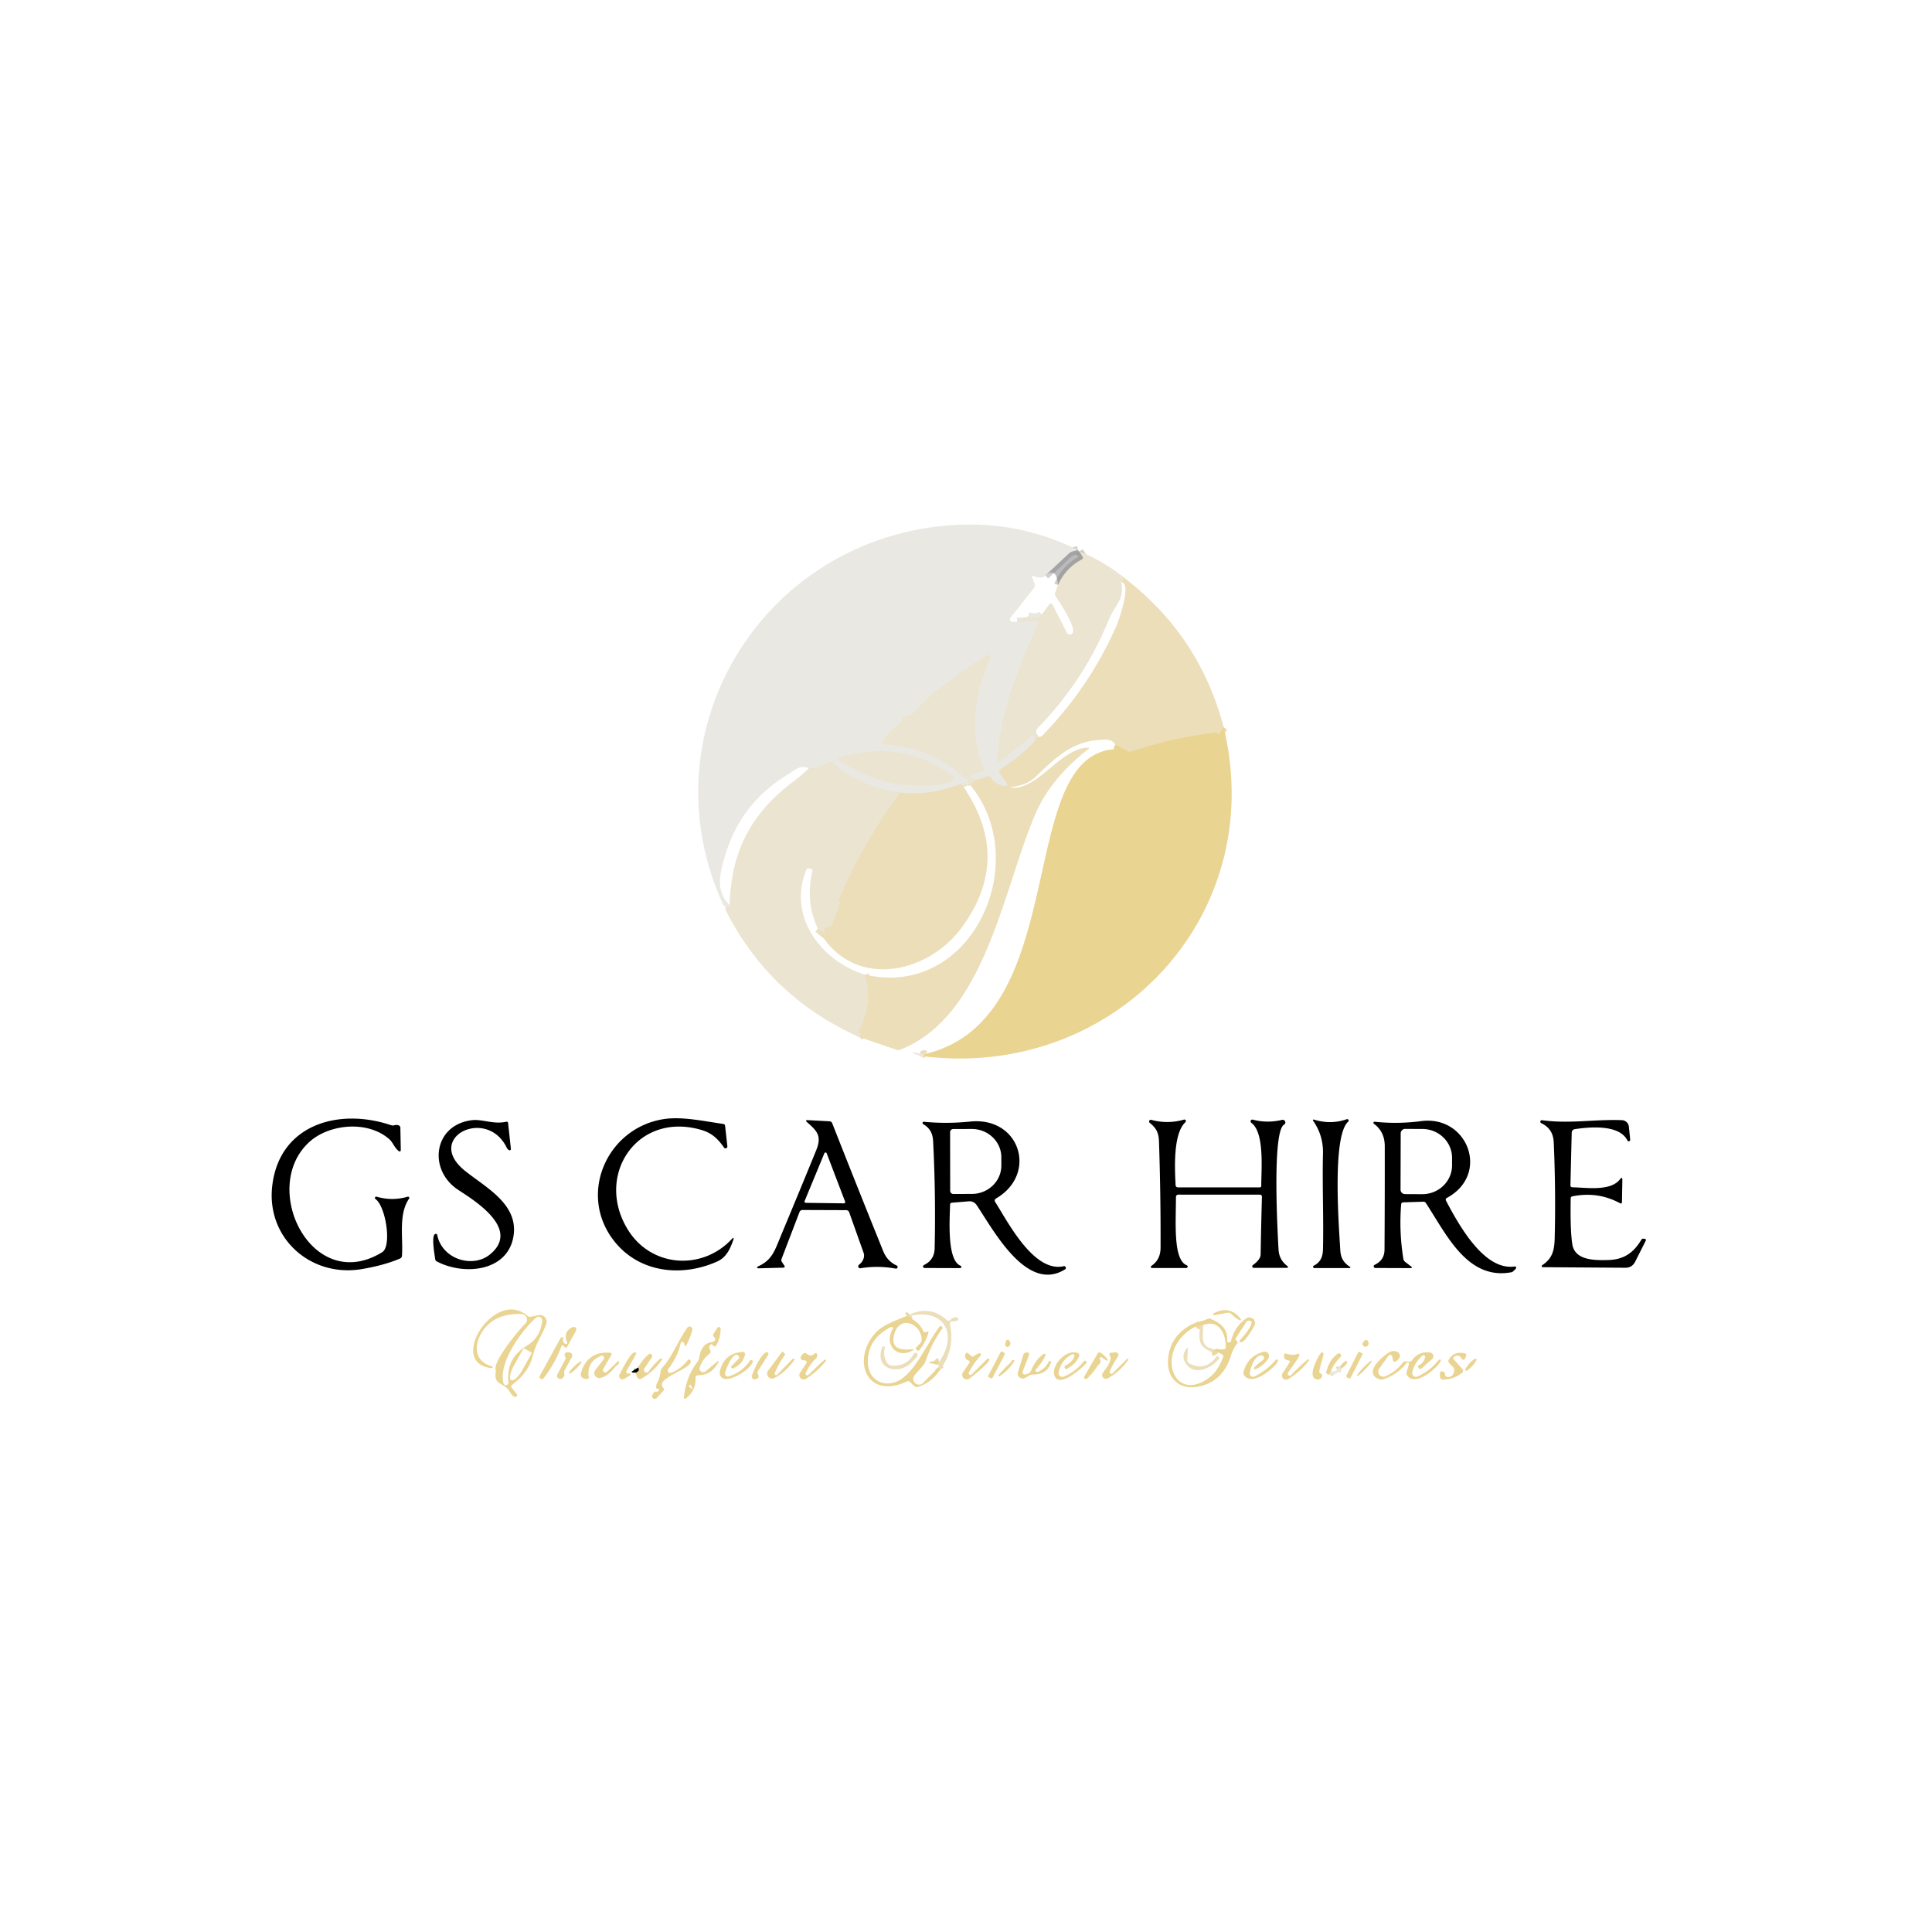 <?xml version="1.0" encoding="UTF-8" standalone="no"?>
<!DOCTYPE svg PUBLIC "-//W3C//DTD SVG 1.1//EN" "http://www.w3.org/Graphics/SVG/1.1/DTD/svg11.dtd">
<svg xmlns="http://www.w3.org/2000/svg" version="1.1" viewBox="0.00 0.00 480.00 480.00">
<g stroke-width="2.00" fill="none" stroke-linecap="butt">
<path stroke="#c3c2c0" stroke-opacity="0.753" vector-effect="non-scaling-stroke" d="
  M 267.84 136.64
  L 266.39 137.04
  Q 265.93 137.17 265.59 137.49
  L 259.72 143.00"
/>
<path stroke="#ebe6da" vector-effect="non-scaling-stroke" d="
  M 252.71 154.50
  L 257.17 154.20
  A 0.72 0.72 0.0 0 1 257.87 155.23
  C 253.06 165.37 248.47 177.24 247.75 188.58
  A 0.59 0.59 0.0 0 0 248.71 189.07
  L 256.34 182.78
  Q 256.56 182.60 256.73 182.84
  L 257.39 183.80"
/>
<path stroke="#ebe3ce" vector-effect="non-scaling-stroke" d="
  M 257.39 183.80
  Q 253.79 187.87 248.47 191.15
  A 0.53 0.53 0.0 0 0 248.30 191.90
  L 250.13 194.61
  Q 250.63 195.36 249.73 195.30
  Q 247.40 195.15 246.13 193.17
  A 0.68 0.68 0.0 0 0 245.36 192.89
  L 242.35 193.83"
/>
<path stroke="#ebe6da" vector-effect="non-scaling-stroke" d="
  M 242.35 193.83
  Q 241.93 193.33 241.27 193.19
  Q 240.50 193.02 241.19 192.65
  Q 242.55 191.92 244.12 191.73
  A 0.48 0.48 0.0 0 0 244.50 191.05
  C 240.49 182.44 242.25 171.83 246.04 163.43
  A 0.53 0.53 0.0 0 0 245.29 162.75
  Q 243.53 163.74 241.72 165.02
  C 236.42 168.76 231.81 171.77 227.27 176.77
  Q 226.23 177.91 224.60 177.92
  Q 224.00 177.92 224.00 178.52
  L 224.00 179.12
  Q 224.00 179.45 223.73 179.65
  Q 221.11 181.56 219.30 184.23
  A 0.45 0.45 0.0 0 0 219.65 184.94
  Q 231.39 185.53 239.85 193.45
  Q 239.95 193.54 240.06 193.50
  Q 240.18 193.44 240.31 193.34
  Q 240.45 193.22 240.48 193.40
  L 240.55 193.95
  Q 240.59 194.22 240.32 194.23
  Q 239.61 194.24 239.76 194.71"
/>
<path stroke="#ebe3ce" vector-effect="non-scaling-stroke" d="
  M 239.42 195.57
  Q 239.05 194.60 238.19 194.94
  Q 231.03 197.72 223.74 196.91"
/>
<path stroke="#ebe6da" vector-effect="non-scaling-stroke" d="
  M 223.74 196.91
  Q 213.95 195.66 206.73 189.45
  Q 206.29 189.08 205.79 189.36
  Q 202.88 191.02 200.97 190.83"
/>
<path stroke="#ebe6da" vector-effect="non-scaling-stroke" d="
  M 181.28 224.89
  Q 181.55 225.08 180.25 225.27"
/>
<path stroke="#ebd9a5" vector-effect="non-scaling-stroke" d="
  M 304.02 180.69
  L 302.87 182.45
  A 0.13 0.13 0.0 0 1 302.66 182.46
  L 302.46 182.23
  Q 302.25 182.00 301.95 182.03
  Q 291.27 183.33 281.06 186.73
  Q 280.57 186.89 280.11 186.64
  L 277.10 185.00"
/>
<path stroke="#ebe1c5" vector-effect="non-scaling-stroke" d="
  M 213.48 257.65
  L 213.83 257.28
  Q 214.11 256.98 213.76 256.77
  L 213.49 256.61
  Q 213.20 256.44 213.36 256.13
  Q 217.02 249.06 214.86 242.14"
/>
<path stroke="#ebe1c5" vector-effect="non-scaling-stroke" d="
  M 241.22 195.25
  Q 241.38 194.51 242.35 193.83"
/>
<path stroke="#ebe1c5" vector-effect="non-scaling-stroke" d="
  M 279.26 143.52
  L 278.53 144.46"
/>
<path stroke="#ebe1c5" vector-effect="non-scaling-stroke" d="
  M 257.27 183.28
  Q 257.33 183.54 257.39 183.80"
/>
<path stroke="#ebe6da" vector-effect="non-scaling-stroke" d="
  M 255.45 153.14
  Q 257.95 153.83 258.86 152.61"
/>
<path stroke="#c4bfb4" stroke-opacity="0.753" vector-effect="non-scaling-stroke" d="
  M 268.17 136.99
  L 268.97 138.28
  Q 269.26 138.76 268.77 139.02
  Q 264.73 141.15 262.86 145.37"
/>
<path stroke="#ebe1c5" vector-effect="non-scaling-stroke" d="
  M 223.74 196.91
  Q 214.18 209.66 208.33 223.83
  Q 208.26 223.99 208.44 223.99
  Q 208.58 223.98 208.72 224.01
  A 0.17 0.17 0.0 0 1 208.85 224.24
  L 206.67 229.90
  Q 206.54 230.23 206.19 230.25
  Q 205.47 230.31 204.92 230.75
  A 0.51 0.49 -36.0 0 0 204.81 231.39
  L 204.96 231.66
  Q 205.50 232.57 204.68 231.91
  L 203.18 230.71"
/>
<path stroke="#eadeba" vector-effect="non-scaling-stroke" d="
  M 229.47 262.43
  Q 229.45 261.67 229.60 261.92"
/>
<path stroke="#ebd9a5" vector-effect="non-scaling-stroke" d="
  M 233.58 340.29
  L 233.16 339.69"
/>
<path stroke="#ebd9a5" vector-effect="non-scaling-stroke" d="
  M 232.96 338.98
  Q 232.99 338.45 233.30 338.38"
/>
<path stroke="#ebd9a5" vector-effect="non-scaling-stroke" d="
  M 225.56 327.07
  Q 225.78 326.84 226.01 326.60"
/>
<path stroke="#756a49" vector-effect="non-scaling-stroke" d="
  M 158.00 341.03
  C 158.43 340.78 159.06 340.37 158.48 339.78"
/>
<path stroke="#eadeba" vector-effect="non-scaling-stroke" d="
  M 330.67 340.68
  L 330.26 341.46"
/>
<path stroke="#eadeba" vector-effect="non-scaling-stroke" d="
  M 333.22 340.03
  Q 332.99 339.99 332.95 339.48"
/>
<path stroke="#ebe6da" vector-effect="non-scaling-stroke" d="
  M 236.88 192.93
  Q 224.24 183.54 208.81 188.18
  Q 207.84 188.47 208.68 189.03
  Q 220.30 196.64 233.53 194.90
  Q 235.49 194.64 236.85 193.79
  A 0.52 0.52 0.0 0 0 236.88 192.93"
/>
<path stroke="#ebd9a5" vector-effect="non-scaling-stroke" d="
  M 298.79 329.27
  Q 297.66 329.37 298.17 329.06"
/>
<path stroke="#ebd9a5" vector-effect="non-scaling-stroke" d="
  M 301.03 335.89
  Q 301.89 335.72 301.78 335.27"
/>
</g>
<path fill="#eae8e2" d="
  M 267.84 136.64
  L 266.39 137.04
  Q 265.93 137.17 265.59 137.49
  L 259.72 143.00
  Q 258.71 143.96 256.90 143.14
  Q 256.23 142.84 256.48 143.53
  L 257.03 145.05
  Q 257.23 145.62 256.86 146.09
  L 251.04 153.49
  A 0.63 0.62 18.9 0 0 251.54 154.50
  L 252.71 154.50
  L 257.17 154.20
  A 0.72 0.72 0.0 0 1 257.87 155.23
  C 253.06 165.37 248.47 177.24 247.75 188.58
  A 0.59 0.59 0.0 0 0 248.71 189.07
  L 256.34 182.78
  Q 256.56 182.60 256.73 182.84
  L 257.39 183.80
  Q 253.79 187.87 248.47 191.15
  A 0.53 0.53 0.0 0 0 248.30 191.90
  L 250.13 194.61
  Q 250.63 195.36 249.73 195.30
  Q 247.40 195.15 246.13 193.17
  A 0.68 0.68 0.0 0 0 245.36 192.89
  L 242.35 193.83
  Q 241.93 193.33 241.27 193.19
  Q 240.50 193.02 241.19 192.65
  Q 242.55 191.92 244.12 191.73
  A 0.48 0.48 0.0 0 0 244.50 191.05
  C 240.49 182.44 242.25 171.83 246.04 163.43
  A 0.53 0.53 0.0 0 0 245.29 162.75
  Q 243.53 163.74 241.72 165.02
  C 236.42 168.76 231.81 171.77 227.27 176.77
  Q 226.23 177.91 224.60 177.92
  Q 224.00 177.92 224.00 178.52
  L 224.00 179.12
  Q 224.00 179.45 223.73 179.65
  Q 221.11 181.56 219.30 184.23
  A 0.45 0.45 0.0 0 0 219.65 184.94
  Q 231.39 185.53 239.85 193.45
  Q 239.95 193.54 240.06 193.50
  Q 240.18 193.44 240.31 193.34
  Q 240.45 193.22 240.48 193.40
  L 240.55 193.95
  Q 240.59 194.22 240.32 194.23
  Q 239.61 194.24 239.76 194.71
  Q 239.48 194.70 239.42 195.57
  Q 239.05 194.60 238.19 194.94
  Q 231.03 197.72 223.74 196.91
  Q 213.95 195.66 206.73 189.45
  Q 206.29 189.08 205.79 189.36
  Q 202.88 191.02 200.97 190.83
  C 198.60 189.99 197.52 191.33 195.70 192.44
  Q 183.81 199.67 180.00 213.07
  C 178.79 217.35 177.76 221.40 181.28 224.89
  Q 181.55 225.08 180.25 225.27
  C 180.07 225.18 179.77 224.98 179.68 224.78
  C 160.29 182.58 188.43 134.96 234.74 130.61
  C 246.40 129.52 257.24 131.44 267.84 136.64
  Z
  M 236.88 192.93
  Q 224.24 183.54 208.81 188.18
  Q 207.84 188.47 208.68 189.03
  Q 220.30 196.64 233.53 194.90
  Q 235.49 194.64 236.85 193.79
  A 0.52 0.52 0.0 0 0 236.88 192.93
  Z"
/>
<path fill="#76767b" fill-opacity="0.502" d="
  M 267.84 136.64
  Q 267.91 136.91 268.17 136.99
  L 268.97 138.28
  Q 269.26 138.76 268.77 139.02
  Q 264.73 141.15 262.86 145.37
  Q 262.51 140.76 259.72 143.00
  L 265.59 137.49
  Q 265.93 137.17 266.39 137.04
  L 267.84 136.64
  Z"
/>
<path fill="#ebe4d1" d="
  M 268.17 136.99
  Q 274.28 139.47 279.26 143.52
  L 278.53 144.46
  C 279.52 149.02 276.92 150.42 275.53 153.85
  Q 269.33 169.08 257.87 180.83
  Q 257.51 181.19 257.46 181.69
  L 257.27 183.28
  Q 257.33 183.54 257.39 183.80
  L 256.73 182.84
  Q 256.56 182.60 256.34 182.78
  L 248.71 189.07
  A 0.59 0.59 0.0 0 1 247.75 188.58
  C 248.47 177.24 253.06 165.37 257.87 155.23
  A 0.72 0.72 0.0 0 0 257.17 154.20
  L 252.71 154.50
  L 255.45 153.14
  Q 257.95 153.83 258.86 152.61
  L 260.70 150.13
  A 0.45 0.45 0.0 0 1 261.47 150.20
  L 265.08 157.22
  A 0.81 0.81 0.0 0 0 266.58 157.06
  C 267.04 155.34 263.38 149.77 262.27 148.15
  A 0.99 0.98 -52.9 0 1 262.15 147.24
  L 262.86 145.37
  Q 264.73 141.15 268.77 139.02
  Q 269.26 138.76 268.97 138.28
  L 268.17 136.99
  Z"
/>
<path fill="#ebdeb9" d="
  M 279.26 143.52
  Q 298.03 157.86 304.02 180.69
  L 302.87 182.45
  A 0.13 0.13 0.0 0 1 302.66 182.46
  L 302.46 182.23
  Q 302.25 182.00 301.95 182.03
  Q 291.27 183.33 281.06 186.73
  Q 280.57 186.89 280.11 186.64
  L 277.10 185.00
  Q 276.33 183.77 274.75 183.77
  C 266.78 183.80 262.85 187.68 257.34 192.95
  C 255.46 194.75 253.46 195.20 251.04 195.59
  Q 250.73 195.64 251.04 195.69
  C 257.76 196.57 263.56 185.71 270.39 185.76
  A 0.15 0.15 0.0 0 1 270.49 186.03
  Q 261.09 193.35 257.31 202.07
  C 249.12 220.99 244.90 252.42 223.67 260.80
  Q 223.22 260.98 222.76 260.82
  L 213.48 257.65
  L 213.83 257.28
  Q 214.11 256.98 213.76 256.77
  L 213.49 256.61
  Q 213.20 256.44 213.36 256.13
  Q 217.02 249.06 214.86 242.14
  C 241.47 248.29 256.66 214.25 241.22 195.25
  Q 241.38 194.51 242.35 193.83
  L 245.36 192.89
  A 0.68 0.68 0.0 0 1 246.13 193.17
  Q 247.40 195.15 249.73 195.30
  Q 250.63 195.36 250.13 194.61
  L 248.30 191.90
  A 0.53 0.53 0.0 0 1 248.47 191.15
  Q 253.79 187.87 257.39 183.80
  Q 257.33 183.54 257.27 183.28
  L 258.22 183.11
  Q 258.70 183.02 259.04 182.67
  Q 270.58 170.80 277.28 155.71
  C 277.96 154.19 281.28 144.86 278.53 144.46
  L 279.26 143.52
  Z"
/>
<path fill="#eae8e2" d="
  M 258.86 152.61
  Q 257.95 153.83 255.45 153.14
  Q 256.82 152.26 258.86 152.61
  Z"
/>
<path fill="#ebe4d1" d="
  M 242.35 193.83
  Q 241.38 194.51 241.22 195.25
  Q 240.22 194.21 239.76 194.71
  Q 239.61 194.24 240.32 194.23
  Q 240.59 194.22 240.55 193.95
  L 240.48 193.40
  Q 240.45 193.22 240.31 193.34
  Q 240.18 193.44 240.06 193.50
  Q 239.95 193.54 239.85 193.45
  Q 231.39 185.53 219.65 184.94
  A 0.45 0.45 0.0 0 1 219.30 184.23
  Q 221.11 181.56 223.73 179.65
  Q 224.00 179.45 224.00 179.12
  L 224.00 178.52
  Q 224.00 177.92 224.60 177.92
  Q 226.23 177.91 227.27 176.77
  C 231.81 171.77 236.42 168.76 241.72 165.02
  Q 243.53 163.74 245.29 162.75
  A 0.53 0.53 0.0 0 1 246.04 163.43
  C 242.25 171.83 240.49 182.44 244.50 191.05
  A 0.48 0.48 0.0 0 1 244.12 191.73
  Q 242.55 191.92 241.19 192.65
  Q 240.50 193.02 241.27 193.19
  Q 241.93 193.33 242.35 193.83
  Z"
/>
<path fill="#ead491" d="
  M 304.02 180.69
  C 315.34 227.85 276.61 268.23 229.47 262.43
  Q 229.45 261.67 229.60 261.92
  C 266.64 253.41 251.96 188.38 276.62 186.15
  Q 277.02 186.11 277.10 185.00
  L 280.11 186.64
  Q 280.57 186.89 281.06 186.73
  Q 291.27 183.33 301.95 182.03
  Q 302.25 182.00 302.46 182.23
  L 302.66 182.46
  A 0.13 0.13 0.0 0 0 302.87 182.45
  L 304.02 180.69
  Z"
/>
<path fill="#ebe4d1" d="
  M 236.88 192.93
  A 0.52 0.52 0.0 0 1 236.85 193.79
  Q 235.49 194.64 233.53 194.90
  Q 220.30 196.64 208.68 189.03
  Q 207.84 188.47 208.81 188.18
  Q 224.24 183.54 236.88 192.93
  Z"
/>
<path fill="#ebe4d1" d="
  M 223.74 196.91
  Q 214.18 209.66 208.33 223.83
  Q 208.26 223.99 208.44 223.99
  Q 208.58 223.98 208.72 224.01
  A 0.17 0.17 0.0 0 1 208.85 224.24
  L 206.67 229.90
  Q 206.54 230.23 206.19 230.25
  Q 205.47 230.31 204.92 230.75
  A 0.51 0.49 -36.0 0 0 204.81 231.39
  L 204.96 231.66
  Q 205.50 232.57 204.68 231.91
  L 203.18 230.71
  Q 200.06 224.03 201.83 216.47
  Q 201.95 215.95 201.43 215.85
  L 200.92 215.74
  Q 200.52 215.67 200.36 216.04
  C 195.56 227.63 204.00 238.78 214.86 242.14
  Q 217.02 249.06 213.36 256.13
  Q 213.20 256.44 213.49 256.61
  L 213.76 256.77
  Q 214.11 256.98 213.83 257.28
  L 213.48 257.65
  Q 191.24 247.73 180.31 226.19
  Q 180.19 225.95 180.25 225.27
  Q 181.55 225.08 181.28 224.89
  C 181.63 211.06 186.95 201.71 197.43 193.92
  Q 199.39 192.45 200.97 190.83
  Q 202.88 191.02 205.79 189.36
  Q 206.29 189.08 206.73 189.45
  Q 213.95 195.66 223.74 196.91
  Z"
/>
<path fill="#ebdeb9" d="
  M 239.42 195.57
  Q 251.51 213.36 238.93 230.46
  C 230.15 242.39 211.31 245.94 203.18 230.71
  L 204.68 231.91
  Q 205.50 232.57 204.96 231.66
  L 204.81 231.39
  A 0.51 0.49 -36.0 0 1 204.92 230.75
  Q 205.47 230.31 206.19 230.25
  Q 206.54 230.23 206.67 229.90
  L 208.85 224.24
  A 0.17 0.17 0.0 0 0 208.72 224.01
  Q 208.58 223.98 208.44 223.99
  Q 208.26 223.99 208.33 223.83
  Q 214.18 209.66 223.74 196.91
  Q 231.03 197.72 238.19 194.94
  Q 239.05 194.60 239.42 195.57
  Z"
/>
<path fill="#eae8e2" d="
  M 229.60 261.92
  Q 229.45 261.67 229.47 262.43
  Q 228.26 262.32 227.20 261.83
  Q 226.24 261.39 227.28 261.55
  L 229.60 261.92
  Z"
/>
<path fill="#000000" d="
  M 89.83 315.31
  C 77.22 317.41 66.17 307.64 67.63 294.70
  C 69.36 279.37 84.13 275.17 97.12 279.54
  Q 97.56 279.69 98.02 279.56
  Q 98.53 279.40 99.03 279.59
  Q 99.46 279.75 99.47 280.20
  L 99.57 285.56
  Q 99.59 286.42 98.93 285.87
  C 97.98 285.07 97.57 283.77 96.72 283.03
  C 91.21 278.22 81.71 279.34 76.91 283.67
  C 64.30 295.04 77.50 321.86 94.96 311.10
  C 97.39 309.60 95.84 299.72 93.31 297.91
  A 0.33 0.33 0.0 0 1 93.60 297.32
  Q 97.44 298.44 101.27 297.32
  A 0.32 0.32 0.0 0 1 101.63 297.81
  C 98.95 301.72 100.18 307.44 99.87 311.96
  Q 99.84 312.49 99.34 312.70
  Q 95.35 314.39 89.83 315.31
  Z"
/>
<path fill="#000000" d="
  M 155.96 305.46
  C 161.75 314.90 174.39 315.73 181.74 307.91
  Q 182.53 307.07 182.15 308.16
  C 181.39 310.33 180.44 312.41 178.18 313.42
  C 169.26 317.41 158.71 316.17 152.55 308.29
  C 143.46 296.68 150.82 280.13 165.04 278.02
  C 169.49 277.36 174.91 278.56 179.69 279.24
  Q 180.10 279.30 180.15 279.71
  L 180.71 284.78
  A 0.46 0.46 0.0 0 1 179.87 285.10
  C 178.35 282.93 176.89 281.50 174.25 280.73
  C 158.28 276.04 147.71 292.03 155.96 305.46
  Z"
/>
<path fill="#000000" d="
  M 335.34 315.05
  L 326.54 315.05
  A 0.32 0.31 31.2 0 1 326.39 314.46
  C 328.08 313.61 328.64 312.28 328.69 310.36
  C 328.87 302.44 328.50 294.50 328.69 286.61
  Q 328.80 282.20 326.34 278.59
  Q 325.93 278.00 326.62 278.21
  Q 330.65 279.43 334.59 278.07
  A 0.36 0.36 0.0 0 1 334.95 278.68
  C 330.92 282.22 332.65 304.71 332.98 310.46
  C 333.09 312.54 333.77 313.67 335.42 314.77
  A 0.15 0.15 0.0 0 1 335.34 315.05
  Z"
/>
<path fill="#000000" d="
  M 113.88 295.65
  C 106.22 290.66 107.69 279.40 117.32 278.30
  C 119.84 278.01 122.57 279.40 125.74 278.70
  Q 126.19 278.60 126.24 279.06
  L 126.93 285.44
  A 0.32 0.32 0.0 0 1 126.45 285.75
  Q 126.09 285.54 125.89 285.13
  C 120.93 274.91 105.39 282.62 115.42 290.80
  C 120.52 294.95 128.81 299.06 127.59 307.03
  C 126.23 315.92 115.35 316.97 108.56 313.42
  Q 108.16 313.22 108.11 312.78
  C 107.98 311.77 107.14 307.09 108.07 306.62
  Q 108.53 306.39 108.64 306.90
  C 109.93 312.96 117.54 315.14 121.77 311.63
  C 129.34 305.38 118.11 298.41 113.88 295.65
  Z"
/>
<path fill="#000000" d="
  M 210.19 300.66
  L 199.41 300.62
  Q 198.83 300.62 198.62 301.17
  L 194.18 312.76
  A 0.85 0.83 -51.5 0 0 194.26 313.53
  L 194.83 314.38
  Q 195.20 314.93 194.54 314.95
  L 188.35 315.11
  A 0.23 0.22 32.0 0 1 188.25 314.68
  C 191.92 313.03 192.46 310.74 194.27 306.39
  Q 198.56 296.13 202.76 285.84
  C 204.22 282.29 203.09 281.05 200.53 278.82
  Q 199.89 278.26 200.74 278.30
  L 206.06 278.58
  Q 206.58 278.60 206.77 279.09
  Q 213.03 295.00 219.42 310.81
  Q 220.46 313.39 222.80 314.42
  A 0.41 0.41 0.0 0 1 222.56 315.19
  Q 218.18 314.38 213.78 315.09
  A 0.47 0.47 0.0 0 1 213.23 314.63
  Q 213.22 314.36 213.45 314.19
  A 2.90 2.39 -30.1 0 0 214.55 311.23
  L 210.99 301.23
  Q 210.79 300.66 210.19 300.66
  Z
  M 199.90 298.41
  A 0.31 0.31 0.0 0 0 200.19 298.84
  L 209.67 298.97
  A 0.31 0.31 0.0 0 0 209.97 298.55
  L 205.39 286.54
  A 0.31 0.31 0.0 0 0 204.81 286.53
  L 199.90 298.41
  Z"
/>
<path fill="#000000" d="
  M 312.96 296.81
  L 292.84 296.80
  Q 292.16 296.80 292.16 297.48
  C 292.17 303.56 291.39 312.97 294.84 314.35
  A 0.35 0.35 0.0 0 1 294.71 315.03
  L 286.21 315.04
  A 0.29 0.29 0.0 0 1 286.05 314.51
  Q 288.33 312.99 288.34 310.00
  Q 288.39 296.82 287.95 283.66
  C 287.88 281.43 287.29 280.29 285.65 278.97
  A 0.43 0.43 0.0 0 1 286.03 278.22
  Q 290.09 279.33 294.13 278.17
  A 0.38 0.38 0.0 0 1 294.50 278.82
  C 291.40 281.69 291.88 290.51 292.07 294.39
  Q 292.10 295.00 292.71 295.00
  L 312.95 295.00
  Q 313.36 295.00 313.36 294.59
  C 313.33 290.75 314.25 281.40 310.88 278.95
  A 0.44 0.44 0.0 0 1 311.25 278.17
  Q 314.85 279.12 318.50 278.23
  A 0.66 0.64 22.3 0 1 319.02 279.41
  C 316.02 281.12 317.41 306.21 317.65 310.44
  Q 317.78 312.91 319.70 314.43
  Q 320.42 315.00 319.50 315.00
  L 311.48 315.00
  A 0.38 0.38 0.0 0 1 311.26 314.32
  Q 313.18 312.92 313.20 311.70
  Q 313.32 304.53 313.52 297.38
  Q 313.53 296.81 312.96 296.81
  Z"
/>
<path fill="#000000" d="
  M 390.24 297.68
  Q 390.09 305.55 390.63 309.10
  C 391.24 313.14 396.09 313.14 399.55 313.05
  C 403.49 312.95 405.88 311.20 407.79 308.01
  Q 407.98 307.70 408.33 307.75
  L 408.60 307.79
  Q 409.09 307.85 408.86 308.29
  L 406.25 313.47
  Q 405.48 314.98 403.80 314.97
  L 383.30 314.83
  A 0.27 0.27 0.0 0 1 383.15 314.34
  C 385.66 312.71 386.19 310.66 386.26 307.60
  Q 386.55 295.69 386.02 283.80
  C 385.91 281.48 384.89 279.99 382.90 279.03
  A 0.38 0.38 0.0 0 1 383.11 278.31
  C 389.93 279.26 396.16 278.04 402.96 278.30
  A 1.81 1.81 0.0 0 1 404.69 279.92
  L 405.02 283.15
  A 0.37 0.36 -61.1 0 1 404.33 283.35
  C 402.30 279.26 394.79 280.00 391.24 280.54
  A 0.88 0.88 0.0 0 0 390.49 281.39
  L 390.17 294.43
  Q 390.16 294.97 390.70 294.98
  C 394.16 295.04 400.12 296.04 402.47 293.00
  Q 403.09 292.20 403.07 293.21
  L 402.97 298.73
  A 0.29 0.28 14.9 0 1 402.55 298.97
  Q 397.00 295.93 390.60 297.24
  A 0.46 0.45 85.4 0 0 390.24 297.68
  Z"
/>
<path fill="#000000" d="
  M 247.28 298.67
  C 250.36 303.49 256.81 316.26 264.27 314.59
  A 0.43 0.43 0.0 0 1 264.59 315.38
  C 255.00 321.35 246.67 305.30 242.61 299.36
  A 2.10 2.07 -19.3 0 0 240.71 298.46
  L 236.52 298.81
  Q 236.05 298.85 236.04 299.32
  C 235.98 302.58 235.18 313.10 238.64 314.46
  A 0.31 0.31 0.0 0 1 238.53 315.06
  L 229.70 315.03
  A 0.39 0.38 -57.7 0 1 229.54 314.30
  Q 232.14 313.05 232.21 310.18
  Q 232.51 296.86 231.83 283.53
  C 231.73 281.53 230.99 280.23 229.34 279.27
  A 0.31 0.31 0.0 0 1 229.52 278.70
  Q 235.22 279.25 241.04 278.65
  C 253.37 277.37 257.90 291.62 247.50 297.74
  Q 246.91 298.09 247.28 298.67
  Z
  M 236.05 281.29
  L 236.07 295.85
  A 0.79 0.79 0.0 0 0 236.86 296.64
  L 241.44 296.63
  A 7.35 7.04 -0.1 0 0 248.78 289.58
  L 248.78 287.52
  A 7.35 7.04 -0.1 0 0 241.42 280.49
  L 236.84 280.50
  A 0.79 0.79 0.0 0 0 236.05 281.29
  Z"
/>
<path fill="#000000" d="
  M 353.07 278.54
  C 364.63 277.00 370.30 291.74 359.49 297.61
  Q 359.03 297.86 359.27 298.33
  C 362.64 304.72 368.77 315.62 376.20 314.67
  Q 376.89 314.58 376.59 315.21
  C 376.53 315.34 375.74 316.04 375.69 316.05
  C 364.56 318.27 359.33 306.58 354.25 298.89
  Q 354.02 298.54 353.60 298.56
  L 348.66 298.72
  Q 348.15 298.74 348.11 299.24
  Q 347.57 306.04 348.66 312.74
  A 1.26 1.24 -76.1 0 0 349.13 313.53
  L 350.51 314.59
  Q 351.13 315.07 350.35 315.06
  L 341.70 315.03
  A 0.41 0.41 0.0 0 1 341.52 314.25
  C 343.09 313.48 343.96 312.34 343.98 310.46
  Q 344.06 297.61 344.04 284.75
  Q 344.03 281.16 341.33 279.19
  A 0.28 0.28 0.0 0 1 341.52 278.69
  Q 347.24 279.31 353.07 278.54
  Z
  M 348.00 281.58
  L 347.96 295.56
  A 1.11 1.11 0.0 0 0 349.06 296.67
  L 353.34 296.69
  A 7.39 7.17 0.2 0 0 360.76 289.54
  L 360.76 287.68
  A 7.39 7.17 0.2 0 0 353.40 280.49
  L 349.12 280.47
  A 1.11 1.11 0.0 0 0 348.00 281.58
  Z"
/>
<path fill="#ead491" d="
  M 123.16 340.32
  C 122.40 338.27 129.10 330.15 130.47 328.92
  A 1.41 1.41 0.0 0 0 129.58 326.46
  Q 122.23 326.23 119.37 331.62
  C 117.60 334.97 118.30 338.41 122.26 339.48
  A 0.22 0.21 -34.5 0 1 122.18 339.90
  C 110.87 338.87 122.90 319.81 131.06 326.92
  Q 131.43 327.24 131.91 327.14
  L 133.78 326.75
  A 1.68 1.68 0.0 0 1 135.70 328.99
  C 134.60 331.92 133.18 333.60 132.36 336.90
  Q 131.33 341.02 127.17 344.11
  A 0.42 0.41 -37.6 0 0 127.09 344.71
  L 128.34 346.29
  Q 128.77 346.84 128.09 347.02
  C 127.35 347.22 126.62 345.60 126.18 345.12
  C 124.76 343.54 122.62 343.91 123.19 340.77
  Q 123.24 340.54 123.16 340.32
  Z
  M 131.01 334.25
  Q 134.27 332.28 134.71 328.16
  A 0.92 0.92 0.0 0 0 133.19 327.37
  C 129.67 330.47 123.68 338.62 125.11 343.72
  A 0.62 0.62 0.0 0 0 126.32 343.49
  C 125.92 339.29 127.48 336.38 131.01 334.25
  Z
  M 131.90 335.95
  L 130.37 335.09
  A 0.30 0.30 0.0 0 0 129.96 335.20
  L 127.73 339.18
  A 3.60 1.18 -60.8 0 0 127.01 342.90
  L 127.01 342.90
  A 3.60 1.18 -60.8 0 0 129.79 340.34
  L 132.02 336.36
  A 0.30 0.30 0.0 0 0 131.90 335.95
  Z"
/>
<path fill="#ead491" d="
  M 304.90 326.16
  L 301.77 326.75
  A 0.26 0.26 0.0 0 1 301.60 326.26
  Q 305.51 324.18 308.27 327.72
  A 0.21 0.21 0.0 0 1 308.00 328.03
  Q 306.82 327.39 305.98 326.50
  A 1.18 1.16 62.1 0 0 304.90 326.16
  Z"
/>
<path fill="#ebdeb9" d="
  M 233.58 340.29
  L 233.16 339.69
  Q 233.39 339.54 232.96 338.98
  Q 232.99 338.45 233.30 338.38
  C 238.24 331.36 234.44 324.72 225.56 327.07
  Q 225.78 326.84 226.01 326.60
  Q 231.03 324.24 235.25 327.95
  Q 235.74 328.38 236.16 327.88
  Q 236.75 327.17 237.67 327.29
  A 0.44 0.40 36.9 0 1 237.83 328.10
  Q 237.21 328.29 236.56 328.30
  Q 235.86 328.30 236.01 328.99
  Q 237.34 335.16 233.58 340.29
  Z"
/>
<path fill="#ead491" d="
  M 226.01 326.60
  Q 225.78 326.84 225.56 327.07
  Q 228.70 328.75 229.38 330.75
  A 0.40 0.39 -17.5 0 0 229.87 331.00
  L 230.41 330.83
  Q 230.77 330.72 230.67 331.07
  Q 229.99 333.49 228.41 335.43
  A 0.40 0.39 41.7 0 1 227.83 335.46
  L 227.63 335.25
  Q 227.38 335.00 227.63 334.75
  L 228.60 333.77
  Q 228.97 333.41 228.98 332.90
  C 229.05 328.92 223.44 326.48 222.14 331.59
  C 221.24 335.13 223.83 335.48 226.51 335.23
  Q 227.43 335.15 226.62 335.59
  C 222.74 337.69 219.55 333.92 221.80 330.19
  A 0.35 0.35 0.0 0 0 221.34 329.70
  Q 215.36 332.75 215.63 338.75
  C 215.82 342.94 219.73 344.85 223.25 343.02
  C 227.43 340.85 230.46 333.49 233.46 329.55
  A 0.30 0.29 -46.8 0 1 233.91 329.53
  Q 234.03 329.66 234.13 329.75
  Q 234.25 329.87 234.15 330.00
  Q 231.41 333.80 229.94 338.23
  Q 229.76 338.76 229.39 339.19
  L 227.25 341.64
  A 1.43 1.43 0.0 0 0 229.35 343.58
  L 233.16 339.69
  L 233.58 340.29
  Q 231.49 343.50 228.12 344.54
  A 1.10 1.09 -30.7 0 1 227.03 344.27
  L 226.10 343.34
  Q 225.78 343.02 225.37 343.21
  C 215.17 347.94 211.54 337.70 217.50 331.17
  C 219.55 328.92 223.08 327.97 226.01 326.60
  Z"
/>
<path fill="#ead491" d="
  M 309.70 328.36
  L 307.00 332.51
  A 0.34 0.32 38.9 0 0 307.05 332.92
  L 307.42 333.29
  Q 307.62 333.49 307.43 333.70
  Q 306.46 334.82 305.77 336.98
  Q 303.77 343.27 297.77 344.49
  C 293.17 345.43 289.93 342.58 290.20 337.91
  Q 290.53 332.20 295.69 329.26
  C 297.03 328.49 298.51 328.39 300.02 327.67
  Q 300.37 327.50 300.73 327.65
  C 303.21 328.66 305.11 330.09 304.90 333.19
  Q 304.88 333.53 305.22 333.51
  Q 305.38 333.50 305.52 333.50
  Q 305.76 333.50 305.82 333.26
  Q 306.65 329.67 309.61 327.57
  A 1.39 1.39 0.0 0 1 311.69 329.24
  C 311.49 329.72 309.16 333.84 308.20 333.45
  Q 307.77 333.27 308.09 332.93
  C 308.49 332.51 312.75 327.78 310.07 328.13
  A 0.52 0.51 12.6 0 0 309.70 328.36
  Z
  M 298.79 329.27
  Q 297.66 329.37 298.17 329.06
  C 286.56 333.79 290.69 348.99 300.06 342.54
  Q 302.52 340.84 303.88 337.20
  Q 304.04 336.77 303.65 336.52
  Q 302.40 335.69 301.03 335.89
  Q 301.89 335.72 301.78 335.27
  L 304.00 335.24
  Q 304.51 335.23 304.53 334.73
  C 304.64 331.41 302.79 327.59 298.79 329.27
  Z"
/>
<path fill="#ebdeb9" d="
  M 298.17 329.06
  Q 297.66 329.37 298.79 329.27
  C 299.27 331.83 297.56 334.49 301.78 335.27
  Q 301.89 335.72 301.03 335.89
  C 297.22 334.32 298.02 332.42 298.17 329.06
  Z"
/>
<path fill="#ead491" d="
  M 140.90 333.47
  Q 139.80 330.83 142.28 329.72
  A 0.65 0.65 0.0 0 1 143.11 330.63
  L 140.94 334.53
  Q 140.66 335.03 140.25 334.63
  L 139.97 334.34
  A 0.29 0.29 0.0 0 0 139.49 334.44
  Q 137.90 338.78 135.07 342.40
  A 0.56 0.56 0.0 0 1 134.13 341.78
  L 139.24 332.50
  Q 139.37 332.27 139.63 332.25
  Q 139.76 332.24 139.92 332.26
  A 0.09 0.08 -74.4 0 1 139.98 332.37
  Q 139.64 333.43 140.42 333.89
  A 0.34 0.33 -86.0 0 0 140.90 333.47
  Z"
/>
<path fill="#ead491" d="
  M 171.45 337.92
  C 173.01 339.82 162.55 342.27 164.75 344.75
  Q 165.14 345.19 164.74 345.63
  L 163.18 347.32
  A 0.69 0.69 0.0 0 1 162.04 347.14
  Q 161.91 346.86 162.08 346.57
  Q 162.58 345.72 162.74 345.74
  Q 163.11 345.80 163.43 345.69
  A 0.37 0.35 32.6 0 0 163.26 344.99
  Q 162.99 345.01 163.01 344.75
  A 1.21 0.13 -87.6 0 1 163.15 343.82
  Q 163.94 342.38 164.11 340.78
  Q 164.16 340.27 164.50 339.88
  C 167.04 337.02 168.44 333.15 170.75 329.87
  A 0.70 0.70 0.0 0 1 172.00 330.46
  Q 171.52 332.18 170.62 334.07
  A 0.36 0.21 -42.1 0 1 170.05 334.19
  Q 170.11 333.78 169.84 333.55
  Q 169.27 333.08 169.10 333.80
  Q 168.26 337.30 166.02 340.13
  A 0.61 0.61 0.0 0 0 166.71 341.08
  Q 169.24 340.09 170.87 337.94
  Q 171.15 337.57 171.45 337.92
  Z"
/>
<path fill="#ead491" d="
  M 177.53 333.10
  Q 177.95 332.72 177.41 332.19
  Q 177.00 331.79 177.31 331.31
  L 178.24 329.88
  A 0.44 0.43 -28.8 0 1 179.04 330.11
  Q 179.05 332.34 177.94 334.27
  Q 177.65 334.77 177.24 334.36
  L 176.96 334.08
  A 0.33 0.33 0.0 0 0 176.46 334.13
  Q 176.02 334.76 176.43 335.39
  A 0.74 0.73 -35.7 0 1 176.26 336.37
  Q 174.55 337.67 173.84 339.72
  A 0.92 0.92 0.0 0 0 175.30 340.72
  L 178.01 338.42
  Q 178.96 337.61 178.34 338.70
  Q 176.64 341.70 173.46 341.67
  A 0.65 0.64 -1.2 0 0 172.80 342.35
  Q 172.94 345.38 170.58 347.30
  Q 169.82 347.92 169.93 346.95
  Q 170.47 342.03 173.32 338.29
  Q 173.62 337.89 173.70 337.39
  Q 174.24 333.81 176.73 333.47
  A 1.48 1.46 19.8 0 0 177.53 333.10
  Z
  M 171.27 344.51
  Q 172.68 345.94 171.50 344.00
  Q 171.48 343.97 171.47 343.99
  L 171.27 344.19
  Q 171.10 344.35 171.27 344.51
  Z"
/>
<path fill="#ead491" d="
  M 250.75 333.07
  Q 251.36 333.90 250.64 334.52
  A 0.55 0.54 -14.7 0 1 249.75 334.00
  L 249.90 333.25
  A 0.48 0.47 33.0 0 1 250.75 333.07
  Z"
/>
<path fill="#ead491" d="
  M 339.06 333.06
  A 0.48 0.48 0.0 0 1 339.80 333.14
  Q 340.39 334.05 339.51 334.52
  A 0.69 0.69 0.0 0 1 338.70 333.43
  L 339.06 333.06
  Z"
/>
<path fill="#ebdeb9" d="
  M 226.81 338.14
  C 223.97 341.65 217.18 340.72 219.11 334.89
  C 219.22 334.58 219.31 334.49 219.63 334.51
  Q 219.89 334.53 219.83 334.78
  Q 219.28 337.02 220.53 338.74
  A 1.35 1.33 -15.1 0 0 221.47 339.27
  Q 225.24 339.60 227.04 336.33
  A 0.47 0.47 0.0 0 1 227.72 336.17
  C 228.57 336.78 227.13 337.75 226.81 338.14
  Z"
/>
<path fill="#ebdeb9" d="
  M 294.66 338.83
  Q 293.43 337.05 294.61 335.30
  Q 295.19 334.43 295.12 335.48
  L 294.96 337.80
  Q 294.92 338.44 295.49 338.74
  Q 299.41 340.79 302.24 337.07
  A 0.28 0.28 0.0 0 1 302.66 337.04
  L 302.90 337.27
  Q 303.01 337.39 302.91 337.52
  C 301.04 339.84 296.85 342.00 294.66 338.83
  Z"
/>
<path fill="#ead491" d="
  M 140.37 337.01
  Q 140.16 336.80 140.37 336.33
  Q 140.52 336.00 140.88 335.99
  Q 141.23 335.97 141.58 336.04
  A 0.74 0.74 0.0 0 1 142.10 337.12
  L 140.35 340.31
  Q 140.06 340.84 140.21 341.41
  Q 140.36 341.99 139.62 342.47
  A 0.80 0.80 0.0 0 1 138.48 341.43
  L 140.47 337.71
  Q 140.68 337.32 140.37 337.01
  Z"
/>
<path fill="#ead491" d="
  M 152.81 339.64
  Q 151.18 341.82 149.21 342.34
  A 1.24 1.24 0.0 0 1 147.91 340.38
  L 149.98 337.71
  A 0.56 0.56 0.0 0 0 149.32 336.85
  Q 145.72 338.38 146.27 342.08
  Q 146.35 342.64 145.78 342.60
  Q 143.91 342.49 144.39 340.92
  Q 146.00 335.72 151.53 336.08
  Q 152.17 336.13 151.85 336.68
  L 149.86 340.13
  A 0.58 0.58 0.0 0 0 150.76 340.84
  L 153.41 338.32
  Q 153.85 337.90 153.79 338.50
  Q 153.74 338.94 153.30 339.20
  Q 153.02 339.38 152.81 339.64
  Z"
/>
<path fill="#ead491" d="
  M 155.98 341.25
  L 156.43 341.25
  A 0.24 0.24 0.0 0 1 156.55 341.69
  L 155.08 342.58
  A 0.83 0.83 0.0 0 1 153.92 341.48
  C 154.48 340.46 156.62 336.06 157.63 336.01
  Q 158.28 335.98 157.96 336.55
  L 155.63 340.66
  A 0.40 0.39 14.8 0 0 155.98 341.25
  Z"
/>
<path fill="#ead491" d="
  M 158.00 341.03
  C 158.43 340.78 159.06 340.37 158.48 339.78
  Q 159.64 337.75 161.15 336.48
  A 0.55 0.55 0.0 0 1 161.96 337.21
  L 160.09 339.98
  A 0.65 0.65 0.0 0 0 161.16 340.72
  Q 162.41 338.97 164.04 337.56
  A 0.25 0.25 0.0 0 1 164.41 337.90
  Q 162.40 340.79 159.32 342.54
  Q 158.84 342.81 158.49 342.39
  Q 157.99 341.78 158.00 341.03
  Z"
/>
<path fill="#ead491" d="
  M 187.00 338.47
  C 186.04 340.43 182.32 342.68 180.30 342.62
  A 1.55 1.54 -83.0 0 1 178.84 340.75
  Q 179.83 336.22 184.51 335.87
  A 0.57 0.57 0.0 0 1 185.10 336.58
  Q 184.49 338.96 182.13 339.97
  A 0.35 0.35 0.0 0 1 181.74 339.41
  L 183.48 337.63
  Q 183.84 337.27 183.50 336.88
  C 182.19 335.39 180.17 340.47 180.12 341.24
  A 0.71 0.70 83.2 0 0 181.03 341.96
  Q 184.37 340.95 186.31 338.07
  A 0.40 0.40 0.0 0 1 187.00 338.47
  Z"
/>
<path fill="#ead491" d="
  M 186.81 341.74
  C 187.27 340.41 188.96 336.63 190.30 335.99
  A 0.44 0.43 -86.4 0 1 190.85 336.62
  L 188.33 340.59
  A 0.78 0.77 -43.3 0 0 188.30 341.38
  Q 188.84 342.33 187.71 342.67
  A 0.73 0.73 0.0 0 1 186.81 341.74
  Z"
/>
<path fill="#ead491" d="
  M 193.10 341.53
  L 196.90 337.64
  Q 197.05 337.49 197.23 337.60
  Q 197.36 337.68 197.41 337.78
  Q 197.43 337.80 197.41 337.82
  Q 195.13 340.99 192.36 342.37
  A 1.22 1.22 0.0 0 1 190.83 340.55
  L 194.17 336.03
  Q 194.46 335.64 194.73 336.05
  Q 194.87 336.26 195.00 336.37
  Q 195.13 336.48 195.03 336.61
  Q 193.49 338.72 192.49 341.13
  A 0.37 0.37 0.0 0 0 193.10 341.53
  Z"
/>
<path fill="#ead491" d="
  M 200.77 341.63
  C 201.31 341.26 204.68 337.71 205.06 337.79
  Q 205.40 337.87 205.18 338.14
  Q 203.10 340.75 200.25 342.55
  A 1.07 1.07 0.0 0 1 198.78 341.05
  L 200.30 338.75
  Q 200.70 338.14 199.98 338.02
  L 199.44 337.93
  A 0.65 0.65 0.0 0 1 199.05 336.88
  L 199.41 336.45
  Q 199.87 335.89 200.42 336.35
  Q 201.42 337.17 202.43 336.26
  A 0.34 0.34 0.0 0 1 203.00 336.51
  L 203.00 336.98
  Q 203.00 337.25 202.80 337.44
  Q 201.13 339.04 200.18 341.13
  A 0.40 0.40 0.0 0 0 200.77 341.63
  Z"
/>
<path fill="#ead491" d="
  M 248.65 335.85
  A 0.19 0.19 0.0 0 1 248.90 335.77
  L 249.21 335.93
  A 0.64 0.25 27.7 0 1 249.66 336.45
  L 246.56 342.36
  A 0.64 0.25 27.7 0 1 245.88 342.29
  L 245.57 342.12
  A 0.19 0.19 0.0 0 1 245.49 341.87
  L 248.65 335.85
  Z"
/>
<path fill="#ead491" d="
  M 256.19 340.49
  Q 257.14 338.01 259.22 336.39
  A 0.35 0.35 0.0 0 1 259.74 336.82
  Q 258.80 338.66 257.39 340.19
  A 0.41 0.40 10.5 0 0 257.84 340.84
  Q 259.68 340.10 260.54 338.30
  A 0.32 0.31 67.3 0 1 261.12 338.54
  Q 260.13 341.51 256.67 341.49
  Q 256.16 341.49 255.72 341.74
  L 254.72 342.32
  A 1.24 1.24 0.0 0 1 252.91 340.88
  L 254.25 336.56
  A 0.76 0.75 4.3 0 1 254.86 336.04
  L 255.17 336.00
  A 0.47 0.47 0.0 0 1 255.67 336.63
  L 254.08 340.73
  A 0.57 0.57 0.0 0 0 254.78 341.48
  L 255.29 341.32
  Q 255.94 341.12 256.19 340.49
  Z"
/>
<path fill="#ead491" d="
  M 266.28 336.50
  Q 263.57 338.00 263.00 341.00
  A 0.93 0.92 -5.9 0 0 264.26 342.02
  Q 267.30 340.79 269.33 338.17
  Q 269.54 337.91 269.77 338.15
  Q 269.88 338.26 270.01 338.38
  Q 270.08 338.45 270.01 338.53
  C 268.69 340.11 263.11 344.90 261.99 341.81
  C 261.05 339.20 264.98 335.07 267.74 336.14
  A 0.65 0.65 0.0 0 1 268.09 337.02
  Q 267.12 339.08 264.99 340.08
  A 0.35 0.35 0.0 0 1 264.49 339.75
  Q 264.50 339.62 264.50 339.50
  Q 264.50 339.33 264.66 339.26
  Q 266.22 338.61 266.91 337.08
  A 0.45 0.45 0.0 0 0 266.28 336.50
  Z"
/>
<path fill="#ead491" d="
  M 272.55 339.55
  Q 271.48 341.18 270.07 342.51
  A 0.43 0.42 -6.7 0 1 269.41 341.99
  L 272.65 336.35
  Q 273.00 335.75 273.56 336.15
  Q 274.49 336.80 275.14 337.69
  A 0.22 0.22 0.0 0 1 274.83 338.00
  Q 274.28 337.61 273.75 337.24
  A 0.38 0.34 -89.5 0 0 273.27 337.76
  Q 273.63 338.38 273.22 338.79
  Q 272.75 339.25 272.55 339.55
  Z"
/>
<path fill="#ead491" d="
  M 276.43 341.20
  L 280.02 337.61
  A 0.18 0.18 0.0 0 1 280.30 337.84
  Q 278.30 340.75 275.23 342.45
  A 0.94 0.94 0.0 0 1 274.00 341.09
  C 274.67 340.13 276.56 337.86 275.69 336.72
  A 0.39 0.39 0.0 0 1 275.96 336.09
  L 277.12 335.98
  A 0.68 0.68 0.0 0 1 277.75 337.04
  Q 276.57 338.77 275.71 340.70
  A 0.45 0.45 0.0 0 0 276.43 341.20
  Z"
/>
<path fill="#ead491" d="
  M 313.40 336.75
  C 311.64 336.73 310.66 339.98 310.51 341.16
  A 0.79 0.79 0.0 0 0 311.64 341.98
  Q 314.68 340.52 316.88 337.94
  Q 317.29 337.46 317.49 338.06
  C 317.74 338.83 311.35 344.82 309.14 341.72
  A 1.11 1.10 -55.5 0 1 308.97 340.80
  Q 310.00 336.89 313.91 335.86
  A 1.09 1.09 0.0 0 1 315.11 337.51
  Q 313.92 339.33 311.92 340.19
  A 0.28 0.28 0.0 0 1 311.61 339.74
  Q 312.61 338.72 313.76 337.92
  A 0.64 0.64 0.0 0 0 313.40 336.75
  Z"
/>
<path fill="#ead491" d="
  M 328.09 341.24
  Q 328.34 341.30 328.38 341.40
  A 1.00 0.99 -7.0 0 1 327.33 342.74
  C 324.53 342.42 327.34 337.28 328.07 336.25
  Q 328.38 335.80 328.80 336.16
  C 329.06 336.39 327.75 339.87 327.79 340.87
  Q 327.81 341.17 328.09 341.24
  Z"
/>
<path fill="#ead491" d="
  M 338.42 336.22
  A 0.20 0.20 0.0 0 1 338.51 336.49
  L 335.54 342.35
  A 0.57 0.29 26.9 0 1 334.90 342.35
  L 334.87 342.33
  A 0.57 0.29 26.9 0 1 334.49 341.81
  L 337.46 335.95
  A 0.20 0.20 0.0 0 1 337.73 335.87
  L 338.42 336.22
  Z"
/>
<path fill="#ead491" d="
  M 350.05 338.93
  A 0.34 0.34 0.0 0 0 349.46 338.62
  Q 347.16 341.58 343.59 342.69
  A 1.40 1.39 -43.4 0 1 342.70 342.67
  C 338.52 341.18 343.42 337.01 345.17 335.95
  A 1.66 1.25 -6.0 0 1 347.62 337.42
  Q 347.11 338.19 346.62 338.29
  Q 346.16 338.39 346.07 337.93
  L 345.90 337.04
  A 0.53 0.52 57.5 0 0 344.96 336.83
  L 342.66 340.02
  A 1.27 1.27 0.0 0 0 344.19 341.93
  Q 346.81 340.79 348.51 338.57
  Q 348.79 338.20 349.26 338.24
  L 350.03 338.30
  Q 350.54 338.34 350.84 337.92
  Q 352.49 335.68 355.28 336.02
  A 0.95 0.94 27.9 0 1 355.79 337.67
  L 353.19 339.95
  Q 352.73 340.34 352.43 339.83
  L 352.27 339.55
  A 0.16 0.16 0.0 0 1 352.34 339.32
  Q 353.77 338.64 354.07 337.18
  A 0.41 0.40 -14.2 0 0 353.41 336.79
  Q 351.50 338.45 350.87 340.87
  A 0.96 0.95 -4.7 0 0 352.18 341.98
  Q 355.29 340.59 357.42 337.90
  A 0.37 0.37 0.0 0 1 357.91 337.82
  C 358.73 338.37 351.82 345.11 349.60 341.71
  A 1.06 1.05 37.5 0 1 349.48 340.84
  L 350.05 338.93
  Z"
/>
<path fill="#ead491" d="
  M 361.17 337.73
  L 363.32 340.11
  A 0.68 0.67 -40.5 0 1 363.24 341.09
  Q 361.14 342.76 358.44 342.74
  A 0.67 0.66 -0.9 0 1 357.78 342.11
  L 357.74 341.37
  Q 357.70 340.48 358.54 340.78
  Q 359.02 340.95 359.01 341.37
  Q 358.99 342.06 359.68 342.10
  Q 361.16 342.19 361.32 340.30
  Q 361.35 339.98 361.12 339.75
  L 360.12 338.75
  Q 359.67 338.29 359.99 337.73
  Q 361.17 335.67 363.84 336.20
  Q 364.45 336.32 364.24 336.91
  L 364.02 337.51
  A 0.48 0.48 0.0 0 1 363.14 337.56
  Q 362.54 336.36 361.27 337.09
  A 0.42 0.42 0.0 0 0 361.17 337.73
  Z"
/>
<path fill="#ead491" d="
  M 241.42 341.46
  L 245.24 337.64
  Q 245.49 337.38 245.74 337.64
  C 246.36 338.27 241.28 342.22 240.80 342.53
  A 1.13 1.13 0.0 0 1 239.25 340.95
  L 240.77 338.72
  Q 241.13 338.19 240.53 337.97
  Q 239.63 337.64 239.82 336.61
  Q 239.99 335.72 240.65 336.33
  L 241.34 336.94
  Q 241.62 337.19 241.92 336.95
  Q 242.50 336.50 243.19 336.23
  A 0.37 0.37 0.0 0 1 243.60 336.83
  Q 241.89 338.69 240.72 340.94
  A 0.44 0.44 0.0 0 0 241.42 341.46
  Z"
/>
<path fill="#ead491" d="
  M 320.07 337.98
  Q 318.70 337.78 319.08 336.43
  A 0.23 0.22 15.6 0 1 319.36 336.28
  Q 321.50 336.85 322.25 336.40
  Q 322.68 336.15 322.83 336.63
  C 322.96 337.04 320.37 340.48 320.02 341.00
  A 0.50 0.49 83.7 0 0 320.79 341.62
  Q 322.70 339.63 324.86 337.78
  A 0.20 0.20 0.0 0 1 325.15 338.06
  Q 323.05 340.82 320.06 342.63
  A 1.04 1.03 -89.1 0 1 318.66 341.18
  L 320.34 338.59
  Q 320.68 338.07 320.07 337.98
  Z"
/>
<path fill="#ead491" d="
  M 330.67 340.68
  L 330.26 341.46
  Q 330.07 341.53 329.91 341.47
  Q 329.48 341.34 329.56 340.89
  Q 330.05 338.09 332.29 336.37
  A 0.54 0.54 0.0 0 1 333.01 337.18
  Q 331.27 338.91 330.67 340.68
  Z"
/>
<ellipse fill="#ead491" cx="0.00" cy="0.00" transform="translate(365.43,339.06) rotate(132.6)" rx="2.00" ry="0.48"/>
<path fill="#ead491" d="
  M 251.19 338.44
  Q 251.19 338.09 251.68 337.89
  A 0.23 0.23 0.0 0 1 251.96 338.22
  Q 250.57 340.43 248.39 341.89
  A 0.21 0.21 0.0 0 1 248.11 341.57
  Q 249.59 339.90 251.19 338.44
  Z"
/>
<path fill="#ead491" d="
  M 333.22 340.03
  Q 332.99 339.99 332.95 339.48
  Q 333.57 338.56 334.36 338.16
  A 0.26 0.26 0.0 0 1 334.72 338.48
  Q 334.36 339.36 333.22 340.03
  Z"
/>
<ellipse fill="#ead491" cx="0.00" cy="0.00" transform="translate(338.96,339.98) rotate(133.9)" rx="2.64" ry="0.32"/>
<ellipse fill="#ead491" cx="0.00" cy="0.00" transform="translate(142.90,339.76) rotate(-44.3)" rx="2.17" ry="0.38"/>
<path fill="#ead491" d="
  M 233.30 338.38
  Q 232.99 338.45 232.96 338.98
  L 231.23 338.68
  Q 230.43 338.54 231.21 338.32
  Q 232.11 338.06 233.30 338.38
  Z"
/>
<path fill="#eae8e2" d="
  M 332.95 339.48
  Q 332.99 339.99 333.22 340.03
  Q 332.14 341.83 330.26 341.46
  L 330.67 340.68
  Q 331.95 341.02 332.95 339.48
  Z"
/>
<path fill="#000000" d="
  M 158.48 339.78
  C 159.06 340.37 158.43 340.78 158.00 341.03
  L 157.51 341.03
  Q 156.46 341.04 157.35 340.49
  L 158.48 339.78
  Z"
/>
</svg>

